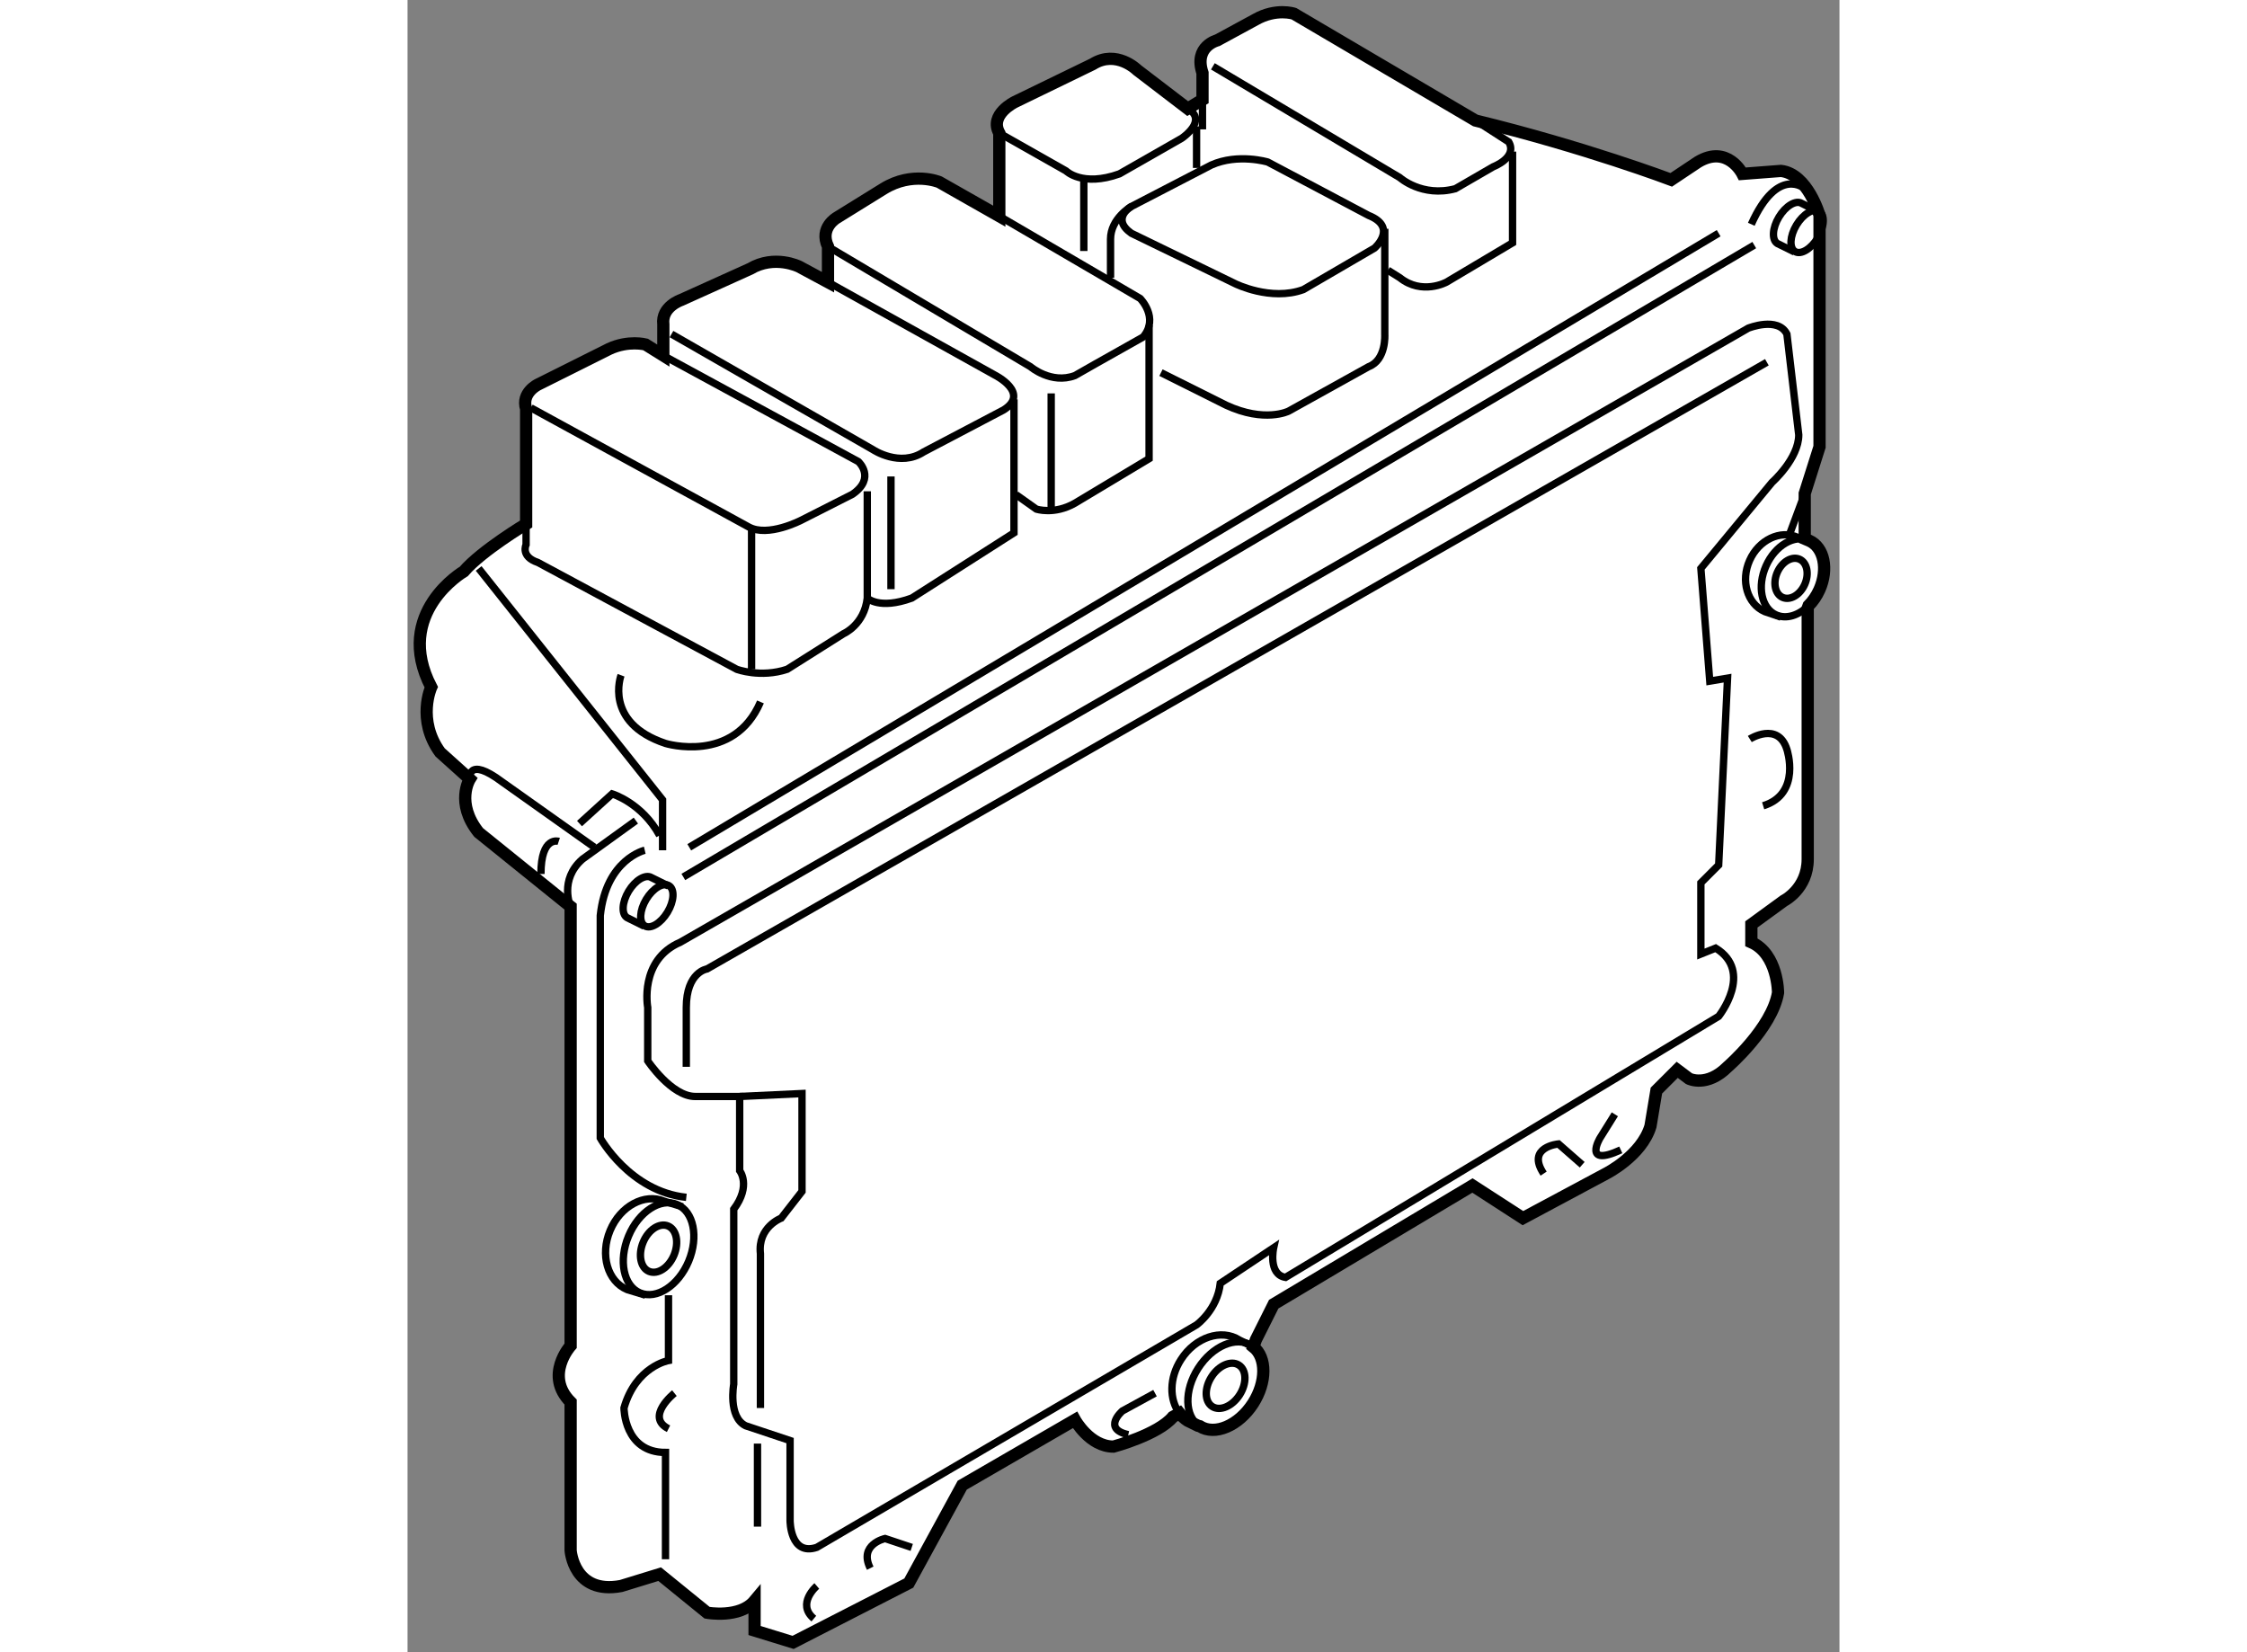 <?xml version="1.0" encoding="utf-8"?>
<!-- Generator: Adobe Illustrator 15.1.0, SVG Export Plug-In . SVG Version: 6.00 Build 0)  -->
<!DOCTYPE svg PUBLIC "-//W3C//DTD SVG 1.1//EN" "http://www.w3.org/Graphics/SVG/1.1/DTD/svg11.dtd">
<svg version="1.1" xmlns="http://www.w3.org/2000/svg" xmlns:xlink="http://www.w3.org/1999/xlink" x="0px" y="0px" width="244.8px"
	 height="180px" viewBox="146.322 79.711 58.487 67.484" enable-background="new 0 0 244.8 180" xml:space="preserve">
	
<rect x="146.322" y="79.711" width="58.487" height="67.484" fill="#808080" stroke="none"/>
	
<g><path fill="#FFFFFF" stroke="#000000" stroke-width="0.5" d="M177.853,137.433c0.091,0.117,0.201,0.221,0.329,0.303l0.428,0.211
				l0.066,0.015c0.621,0.398,1.596-0.02,2.181-0.928c0.557-0.87,0.558-1.876,0.013-2.311l0.103-0.29l0.728-1.454l8.118-4.847
				l2.06,1.333l3.394-1.817c0,0,1.454-0.728,1.817-1.939l0.242-1.454l0.849-0.848l0.484,0.363c0,0,0.727,0.364,1.575-0.484
				c0,0,1.818-1.575,2.06-3.029c0,0,0-1.575-1.09-2.06v-0.728l1.332-0.97c0,0,0.97-0.484,0.97-1.696v-10.254l0.036-0.1
				c0.175-0.176,0.328-0.396,0.443-0.652c0.372-0.838,0.189-1.731-0.416-2.002l-0.185-0.078v-1.848l0.605-1.909v-9.451
				c0,0-0.484-1.696-1.575-1.817l-1.574,0.121c0,0-0.606-1.212-1.818-0.484l-1.09,0.727c0,0-3.514-1.332-7.997-2.423l-7.414-4.362
				c0,0-0.727-0.242-1.575,0.242l-1.553,0.844c0,0-0.97,0.243-0.606,1.334v1.094l-0.605,0.363l-2.06-1.575
				c0,0-0.848-0.848-1.818-0.242l-3.181,1.545c0,0-1.06,0.515-0.636,1.272v3.393l-2.454-1.394c0,0-1.09-0.454-2.271,0.272
				l-1.908,1.182c0,0-0.728,0.409-0.364,1.182v1.454l-1.181-0.636c0,0-1-0.5-2,0.091l-2.816,1.271c0,0-0.818,0.273-0.728,1v1.272
				l-0.727-0.454c0,0-0.697-0.183-1.484,0.182l-2.908,1.454c0,0-0.697,0.333-0.485,0.999v4.696c0,0-1.817,1.09-2.545,1.938
				c0,0-2.907,1.695-1.332,4.726c0,0-0.605,1.333,0.363,2.666l1.212,1.09c0,0-0.605,0.97,0.363,2.182l3.756,3.029v17.933
				c0,0-1.09,1.212,0,2.303v6.058c0,0,0.122,1.818,2.061,1.454l1.575-0.484l1.938,1.575c0,0,1.333,0.243,1.939-0.484v1.211
				l1.574,0.485l4.726-2.423l2.182-3.999l4.604-2.666c0,0,0.604,1.091,1.575,1.091c0,0,1.817-0.485,2.424-1.212L177.853,137.433z"></path><path fill="none" stroke="#000000" stroke-width="0.3" d="M179.216,82.42l7.634,4.544c0,0,0.908,0.818,2.271,0.454l1.545-0.895
				c0,0,1-0.377,0.636-1.014l-1.362-0.878"></path><path fill="none" stroke="#000000" stroke-width="0.3" d="M191.456,85.904v3.726l-2.698,1.605c0,0-1,0.545-1.908-0.182
				l-0.484-0.304"></path><path fill="none" stroke="#000000" stroke-width="0.3" d="M170.491,85.146l2.727,1.545c0,0,0.666,0.667,2.182,0.121l2.545-1.454
				c0,0,1.089-0.727,0.241-1.212"></path><path fill="none" stroke="#000000" stroke-width="0.3" d="M175.884,88.146c0,0-0.849,0.484,0,1.091l4.241,2.06
				c0,0,1.454,0.728,2.786,0.242l2.908-1.695c0,0,0.97-0.85-0.242-1.334l-4.119-2.181c0,0-1.212-0.363-2.303,0.121L175.884,88.146z"></path><path fill="none" stroke="#000000" stroke-width="0.3" d="M186.238,89.055v4.316c0,0,0.065,1.045-0.661,1.317l-3.271,1.817
				c0,0-0.969,0.485-2.544-0.242l-2.666-1.332"></path><path fill="none" stroke="#000000" stroke-width="0.3" d="M175.884,88.146c0,0-0.848,0.485-0.848,1.333v1.575"></path><line fill="none" stroke="#000000" stroke-width="0.3" x1="178.55" y1="84.874" x2="178.55" y2="86.57"></line><line fill="none" stroke="#000000" stroke-width="0.3" x1="173.945" y1="87.055" x2="173.945" y2="89.963"></line><path fill="none" stroke="#000000" stroke-width="0.3" d="M163.493,89.781l8.271,4.907c0,0,0.848,0.728,1.817,0.363l0.848-0.483
				l1.938-1.091c0.666-0.788-0.121-1.575-0.121-1.575l-5.756-3.363"></path><path fill="none" stroke="#000000" stroke-width="0.3" d="M157.103,93.356l8.239,4.726c0,0,1.091,0.726,2.061,0.088l3.271-1.719
				c1.091-0.694-0.363-1.42-0.363-1.42l-6.817-3.796"></path><line fill="none" stroke="#000000" stroke-width="0.3" x1="172.612" y1="95.779" x2="172.612" y2="100.505"></line><line fill="none" stroke="#000000" stroke-width="0.3" x1="166.068" y1="99.172" x2="166.068" y2="103.776"></line><path fill="none" stroke="#000000" stroke-width="0.3" d="M156.769,94.234l7.969,4.332c0,0,0.727,0.666-0.243,1.333l-2.091,1.06
				c0,0-1.363,0.712-2.15,0.273l-8.892-4.862"></path><line fill="none" stroke="#000000" stroke-width="0.3" x1="160.374" y1="101.232" x2="160.374" y2="107.048"></line><path fill="none" stroke="#000000" stroke-width="0.3" d="M151.164,101.111v0.848c0,0-0.241,0.484,0.485,0.727l8.119,4.362
				c0,0,0.969,0.363,2.06,0l2.303-1.454c0,0,0.848-0.363,0.969-1.454v-4.362"></path><path fill="none" stroke="#000000" stroke-width="0.3" d="M165.1,104.14c0,0,0.485,0.485,1.817,0l4.175-2.665v-5.452"></path><path fill="none" stroke="#000000" stroke-width="0.3" d="M171.173,99.914l0.833,0.591c0,0,0.729,0.243,1.576-0.242l3.028-1.817
				v-5.453"></path><polyline fill="none" stroke="#000000" stroke-width="0.3" points="149.227,102.929 156.739,112.38 156.739,114.439 		"></polyline><path fill="none" stroke="#000000" stroke-width="0.3" d="M155.043,107.291c0,0-0.728,1.938,1.817,2.786
				c0,0,2.787,0.849,3.877-1.696"></path><path fill="none" stroke="#000000" stroke-width="0.3" d="M148.862,111.531c0,0-0.121-0.969,1.333,0.122l3.757,2.665"></path><path fill="none" stroke="#000000" stroke-width="0.3" d="M152.498,114.076c0,0-0.727-0.243-0.727,1.333"></path><path fill="none" stroke="#000000" stroke-width="0.3" d="M153.346,113.349l1.334-1.212c0,0,1.211,0.364,1.938,1.697"></path><path fill="none" stroke="#000000" stroke-width="0.3" d="M152.981,116.742c0,0-0.483-1.091,0.486-1.939l2.181-1.575"></path><path fill="none" stroke="#000000" stroke-width="0.3" d="M156.012,114.439c0,0-1.575,0.364-1.817,2.666v9.088
				c0,0,1.211,2.181,3.514,2.423"></path><line fill="none" stroke="#000000" stroke-width="0.3" x1="157.829" y1="114.318" x2="199.875" y2="89.236"></line><line fill="none" stroke="#000000" stroke-width="0.3" x1="201.329" y1="89.721" x2="157.587" y2="115.53"></line><ellipse transform="matrix(-0.856 -0.517 0.517 -0.856 230.113 297.52)" fill="none" stroke="#000000" stroke-width="0.3" cx="156.485" cy="116.718" rx="0.508" ry="0.958"></ellipse><path fill="none" stroke="#000000" stroke-width="0.3" d="M156.979,115.897l-0.696-0.343c-0.24-0.146-0.657,0.104-0.931,0.557
				c-0.272,0.452-0.301,0.937-0.061,1.082l0.696,0.344"></path><ellipse transform="matrix(-0.856 -0.517 0.517 -0.856 331.549 270.697)" fill="none" stroke="#000000" stroke-width="0.3" cx="203.468" cy="89.182" rx="0.508" ry="0.958"></ellipse><path fill="none" stroke="#000000" stroke-width="0.3" d="M203.963,88.362l-0.696-0.344c-0.24-0.146-0.656,0.104-0.93,0.558
				c-0.273,0.451-0.301,0.936-0.062,1.082l0.696,0.343"></path><path fill="none" stroke="#000000" stroke-width="0.3" d="M203.573,101.795c-0.602-0.269-1.392,0.192-1.764,1.031
				c-0.373,0.835-0.19,1.732,0.411,2c0.419,0.188,0.928,0.021,1.325-0.377"></path><ellipse transform="matrix(-0.914 -0.406 0.406 -0.914 346.337 280.135)" fill="none" stroke="#000000" stroke-width="0.3" cx="202.899" cy="103.311" rx="0.612" ry="0.853"></ellipse><path fill="none" stroke="#000000" stroke-width="0.3" d="M203.775,101.885l-0.669-0.225c-0.714-0.319-1.594,0.102-1.966,0.939
				c-0.374,0.836-0.101,1.772,0.613,2.091l0.667,0.227"></path><path fill="none" stroke="#000000" stroke-width="0.3" d="M155.348,130.201c-0.416,0.995-0.206,2.035,0.471,2.318
				c0.681,0.284,1.567-0.297,1.985-1.292c0.415-0.997,0.207-2.034-0.475-2.319C156.651,128.624,155.763,129.203,155.348,130.201z"></path><path fill="none" stroke="#000000" stroke-width="0.3" d="M155.945,130.451c-0.213,0.511-0.106,1.044,0.24,1.189
				c0.351,0.146,0.806-0.151,1.021-0.664c0.212-0.512,0.105-1.045-0.244-1.19C156.614,129.641,156.158,129.938,155.945,130.451z"></path><path fill="none" stroke="#000000" stroke-width="0.3" d="M157.556,129.003l-0.752-0.229c-0.803-0.337-1.793,0.199-2.208,1.197
				c-0.418,0.996-0.106,2.077,0.696,2.413l0.752,0.229"></path><path fill="none" stroke="#000000" stroke-width="0.3" d="M180.869,134.723c-0.024-0.02-0.05-0.038-0.077-0.055
				c-0.618-0.397-1.595,0.018-2.177,0.929c-0.583,0.907-0.557,1.968,0.061,2.364"></path><path fill="none" stroke="#000000" stroke-width="0.3" d="M179.161,135.946c-0.299,0.466-0.286,1.01,0.028,1.213
				c0.321,0.205,0.821-0.009,1.121-0.477c0.298-0.467,0.286-1.01-0.033-1.215C179.961,135.264,179.46,135.478,179.161,135.946z"></path><path fill="none" stroke="#000000" stroke-width="0.3" d="M180.999,134.8l-0.701-0.356c-0.732-0.472-1.8-0.116-2.383,0.796
				c-0.482,0.747-0.486,1.64-0.063,2.193"></path><path fill="none" stroke="#000000" stroke-width="0.3" d="M203.389,87.418c0,0-1.091-0.97-2.181,1.454"></path><path fill="none" stroke="#000000" stroke-width="0.3" d="M202.662,93.356c-0.364-0.728-1.576-0.242-1.576-0.242l-43.621,25.082
				c-1.696,0.727-1.332,2.665-1.332,2.665v2.181c0,0,0.97,1.454,1.938,1.454h1.817v3.03c0,0,0.484,0.605-0.242,1.575v7.148
				c0,0-0.242,1.333,0.484,1.696l1.817,0.606v3.271c0,0,0,1.454,1.091,1.091l15.51-9.088c0,0,0.849-0.606,0.97-1.697l2.181-1.454
				c0,0-0.242,1.091,0.484,1.212l17.691-10.663c0,0,1.454-1.817-0.121-2.786l-0.605,0.242v-2.908l0.727-0.728l0.363-7.634
				l-0.727,0.122l-0.363-4.604l2.908-3.515c0,0,1.09-0.968,1.09-1.938L202.662,93.356z"></path><path fill="none" stroke="#000000" stroke-width="0.3" d="M201.844,94.507l-43.288,24.78c0,0-0.848,0.12-0.848,1.574v2.424"></path><path fill="none" stroke="#000000" stroke-width="0.3" d="M159.889,124.496l2.545-0.12v3.998l-0.849,1.091
				c0,0-0.97,0.363-0.849,1.454v6.301"></path><path fill="none" stroke="#000000" stroke-width="0.3" d="M156.981,132.615v2.666c0,0-1.333,0.241-1.818,1.938
				c0,0,0,1.817,1.696,1.817v4.362"></path><path fill="none" stroke="#000000" stroke-width="0.3" d="M192.726,127.647c-0.727-1.091,0.606-1.212,0.606-1.212l0.969,0.849"></path><path fill="none" stroke="#000000" stroke-width="0.3" d="M195.634,125.224l-0.605,0.97c0,0-0.727,1.211,0.849,0.484"></path><path fill="none" stroke="#000000" stroke-width="0.3" d="M176.853,136.613l-1.333,0.728c0,0-0.848,0.727,0.242,0.969"></path><path fill="none" stroke="#000000" stroke-width="0.3" d="M165.221,143.763c-0.485-0.97,0.605-1.212,0.605-1.212l1.09,0.364"></path><path fill="none" stroke="#000000" stroke-width="0.3" d="M163.039,144.489c0,0-0.849,0.728-0.121,1.334"></path><path fill="none" stroke="#000000" stroke-width="0.3" d="M157.223,136.613c0,0-1.211,0.97-0.241,1.454"></path><line fill="none" stroke="#000000" stroke-width="0.3" x1="160.616" y1="138.674" x2="160.616" y2="142.066"></line><path fill="none" stroke="#000000" stroke-width="0.3" d="M201.147,109.896c0,0,1.151-0.727,1.515,0.424
				c0,0,0.606,1.817-0.97,2.303"></path><line fill="none" stroke="#000000" stroke-width="0.3" x1="203.389" y1="99.869" x2="202.798" y2="101.459"></line><line fill="none" stroke="#000000" stroke-width="0.3" x1="178.791" y1="83.783" x2="178.791" y2="84.995"></line></g>


</svg>